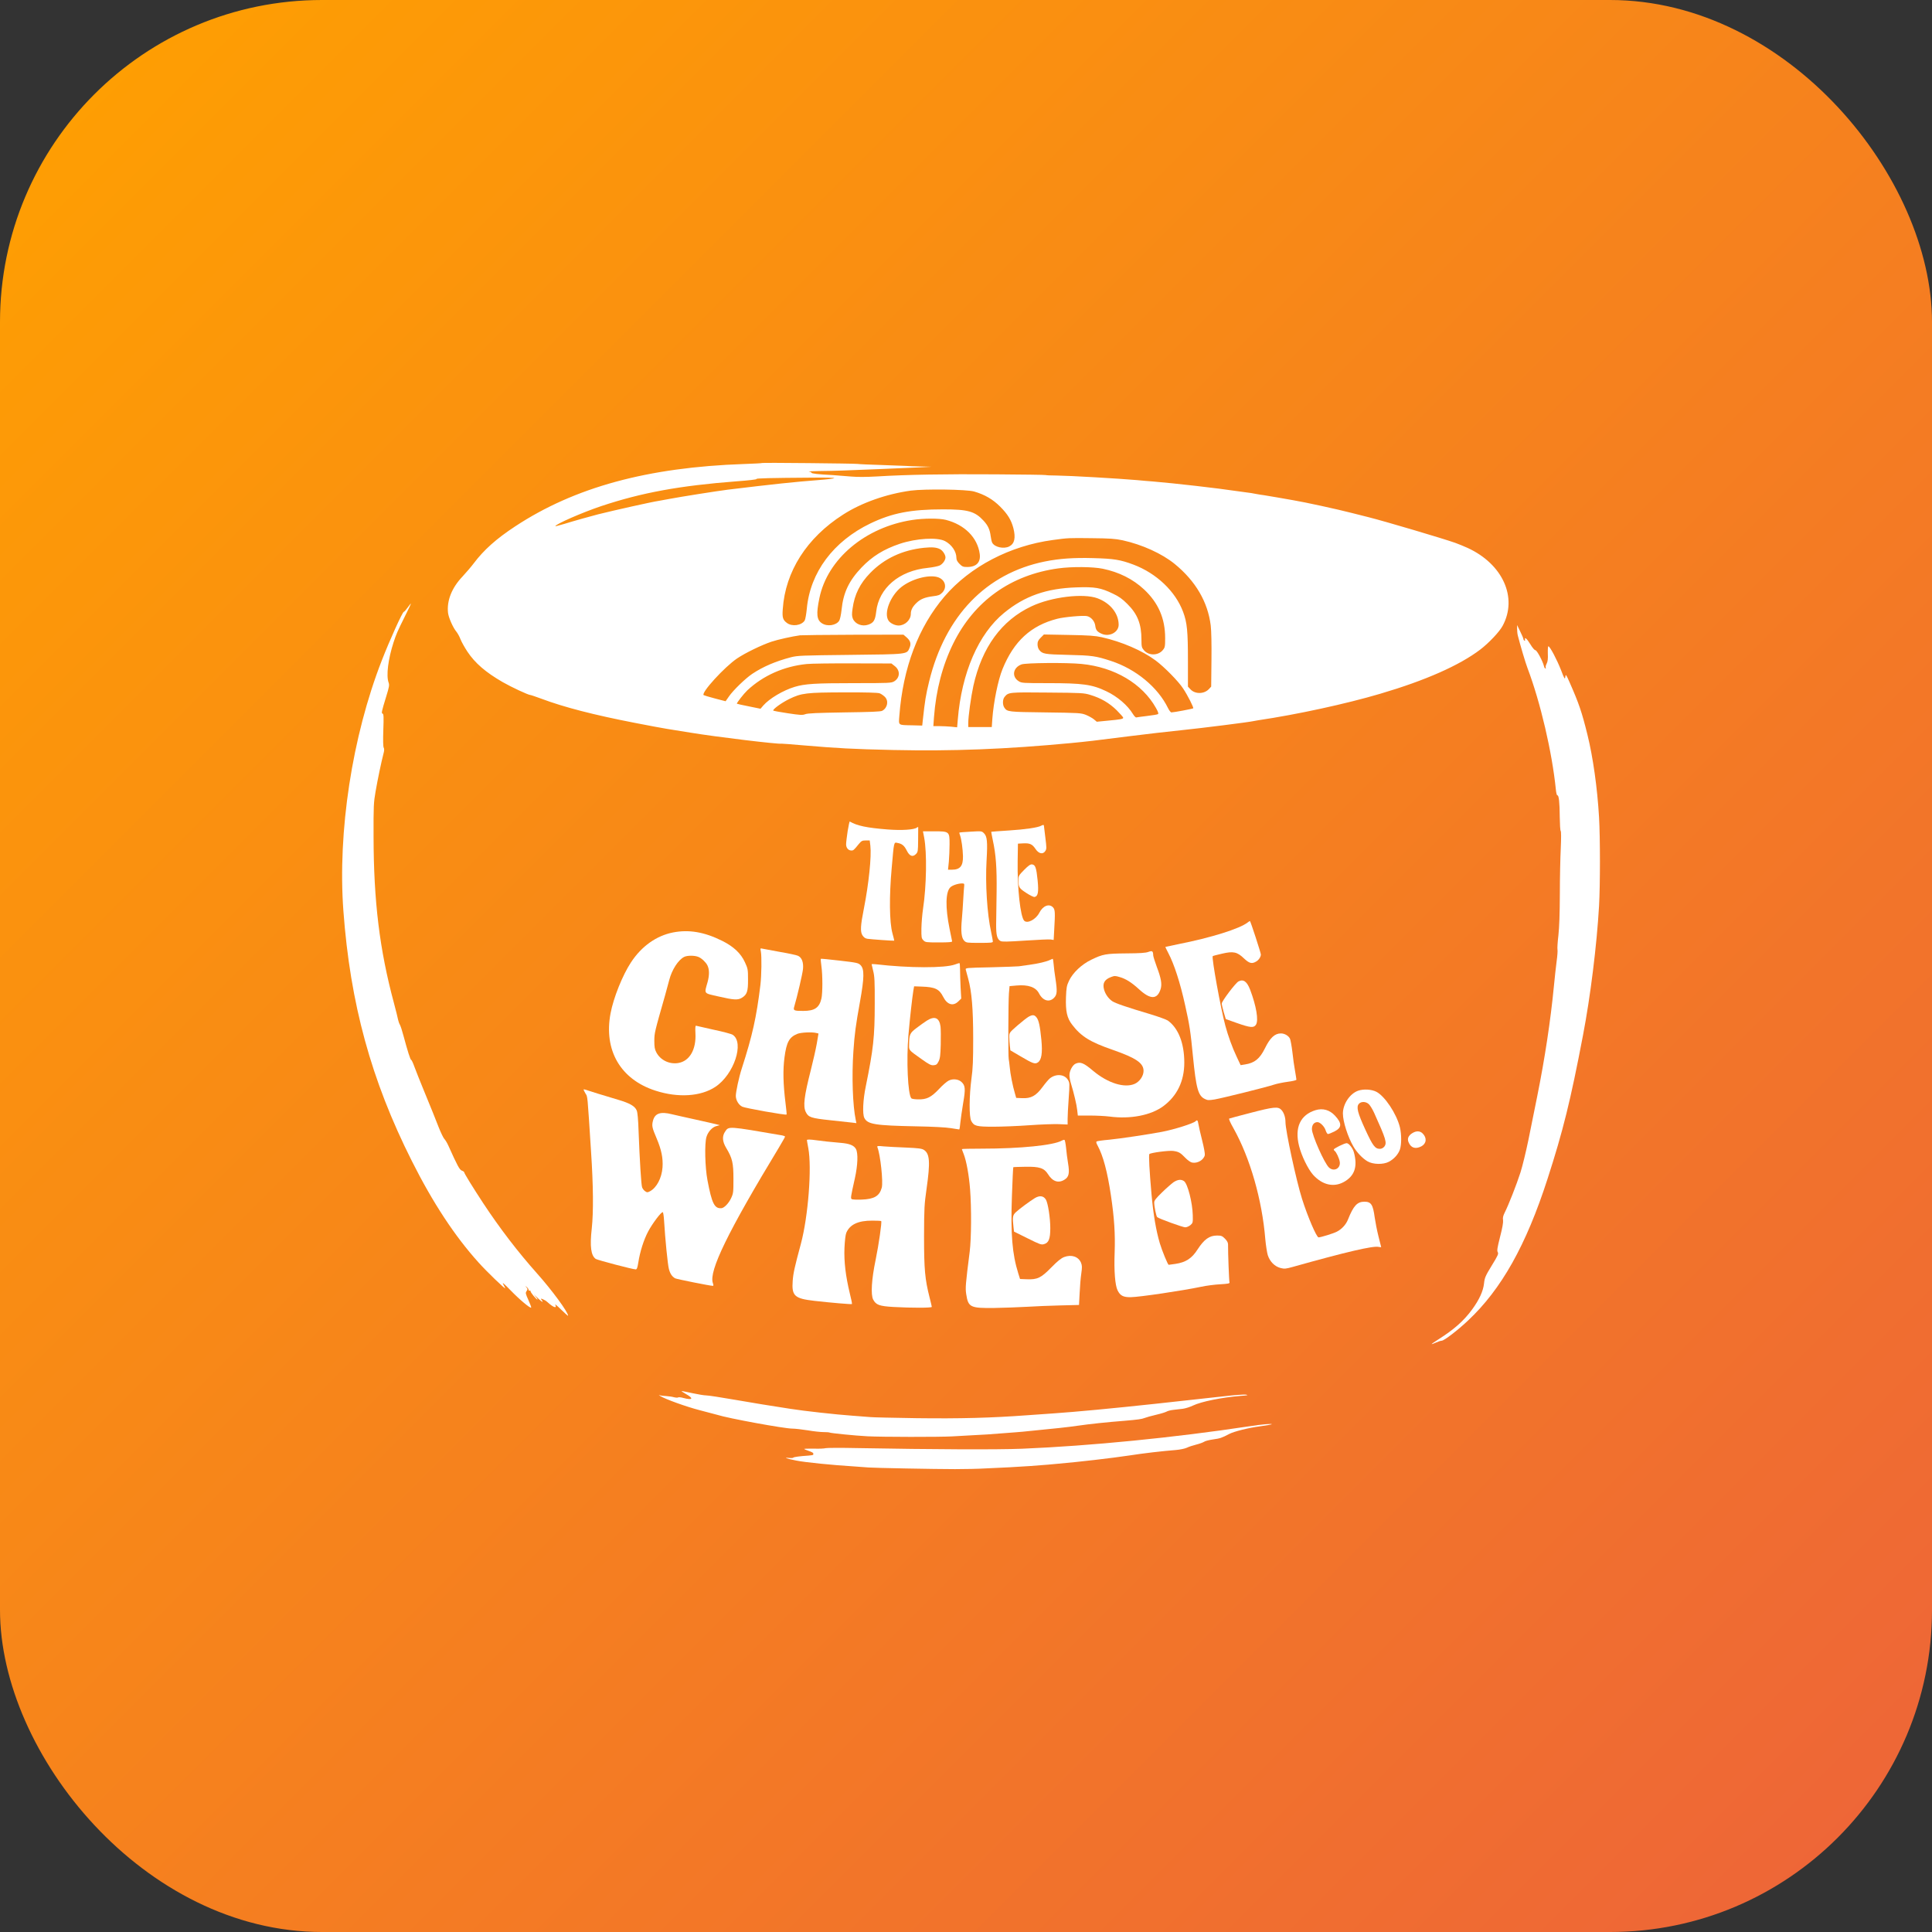 <?xml version="1.0" encoding="UTF-8"?>
<svg width="192px" height="192px" viewBox="0 0 192 192" version="1.1" xmlns="http://www.w3.org/2000/svg" xmlns:xlink="http://www.w3.org/1999/xlink">
    <rect x="0" y="0" width="192" height="192" fill="#333333" stroke="none"/>
    <title>icon-192</title>
    <defs>
        <linearGradient x1="0%" y1="0%" x2="100%" y2="100%" id="linearGradient-1">
            <stop stop-color="#FFA100" offset="0%"></stop>
            <stop stop-color="#ED633A" offset="100%"></stop>
        </linearGradient>
    </defs>
    <g id="Page-1" stroke="none" stroke-width="1" fill="none" fill-rule="evenodd">
        <g id="icon-192" fill-rule="nonzero">
            <rect id="Rectangle" fill="url(#linearGradient-1)" x="0" y="0" width="192" height="192" rx="32"></rect>
            <g id="logo-sello" transform="translate(34, 46)" fill="#FFFFFF">
                <g id="Group" transform="translate(62.5, 50) scale(-1, 1) rotate(-180) translate(-62.5, -50)translate(0, 0)">
                    <path d="M41.742,99.988 C41.724,99.96 40.918,99.924 39.949,99.888 C30.364,99.56 23.099,97.579 17.184,93.68 C15.318,92.453 14.086,91.353 13.08,90.017 C12.835,89.69 12.328,89.099 11.957,88.699 C10.888,87.572 10.39,86.3 10.525,85.091 C10.589,84.6 11.024,83.618 11.359,83.218 C11.477,83.073 11.667,82.737 11.767,82.464 C11.875,82.191 12.183,81.646 12.446,81.246 C13.207,80.101 14.258,79.192 15.961,78.21 C16.812,77.72 18.506,76.929 18.715,76.929 C18.769,76.929 19.249,76.765 19.793,76.565 C22.039,75.72 25.038,74.948 29.069,74.166 C30.491,73.884 31.941,73.621 32.285,73.566 C32.638,73.511 33.671,73.348 34.595,73.193 C37.24,72.757 43.382,72.021 43.681,72.094 C43.717,72.103 44.668,72.03 45.81,71.93 C49.243,71.639 50.692,71.557 54.751,71.466 C60.712,71.339 65.902,71.539 72.461,72.157 C74.128,72.321 74.535,72.366 78.259,72.839 C79.826,73.039 82.136,73.302 83.377,73.43 C85.433,73.639 90.243,74.248 90.579,74.339 C90.651,74.357 90.859,74.393 91.032,74.42 C94.9,74.993 99.755,76.047 103.17,77.056 C107.645,78.374 111.043,79.874 113.117,81.455 C113.96,82.101 115.01,83.209 115.327,83.8 C116.849,86.609 115.346,89.944 111.84,91.553 C111.532,91.698 110.979,91.917 110.617,92.053 C109.412,92.48 103.678,94.18 101.984,94.607 C101.467,94.734 100.734,94.916 100.362,95.016 C98.886,95.398 95.661,96.098 94.519,96.288 C94.275,96.334 93.595,96.452 93.015,96.552 C92.436,96.652 91.811,96.761 91.611,96.788 C91.421,96.806 91.059,96.87 90.805,96.916 C90.56,96.97 90.153,97.034 89.899,97.061 C89.655,97.088 89.202,97.152 88.903,97.197 C87.037,97.479 82.752,97.97 80.569,98.152 C80.224,98.179 79.509,98.233 78.983,98.288 C77.072,98.452 72.379,98.724 71.021,98.742 C70.45,98.742 69.952,98.77 69.924,98.788 C69.888,98.815 67.66,98.842 64.978,98.861 C59.96,98.897 56.101,98.833 53.165,98.652 C52.042,98.588 51.191,98.588 50.584,98.642 C50.085,98.688 49.252,98.752 48.727,98.788 C47.304,98.861 46.643,98.933 46.643,99.024 C46.643,99.061 46.534,99.115 46.399,99.133 C46.254,99.151 46.716,99.179 47.413,99.188 C48.111,99.197 49.189,99.215 49.814,99.242 C51.653,99.306 55.548,99.47 57.106,99.542 L58.556,99.615 L57.468,99.642 C56.871,99.651 56.236,99.679 56.064,99.697 C55.892,99.706 54.787,99.751 53.618,99.788 C52.45,99.824 51.372,99.869 51.218,99.897 C50.874,99.942 41.797,100.033 41.742,99.988 Z M48.908,98.479 C48.835,98.433 48.165,98.352 47.413,98.297 C44.994,98.115 42.802,97.879 38.309,97.334 C37.222,97.197 33.662,96.634 32.511,96.416 C32.086,96.334 31.624,96.252 31.47,96.225 C30.863,96.143 27.085,95.298 25.445,94.889 C24.703,94.698 23.072,94.243 22.075,93.934 C21.586,93.789 21.188,93.689 21.188,93.707 C21.188,93.898 23.86,95.07 25.762,95.707 C29.776,97.043 33.535,97.734 39.233,98.17 C40.374,98.252 41.244,98.352 41.181,98.397 C41.072,98.47 42.603,98.506 46.734,98.533 C48.038,98.552 48.98,98.524 48.908,98.479 Z M62.813,97.152 C63.855,96.852 64.67,96.379 65.395,95.652 C66.138,94.907 66.491,94.334 66.708,93.516 C66.953,92.544 66.826,91.971 66.301,91.698 C65.757,91.417 64.833,91.617 64.598,92.08 C64.552,92.171 64.489,92.453 64.453,92.716 C64.371,93.371 64.181,93.78 63.755,94.243 C62.886,95.189 62.197,95.38 59.733,95.38 C56.508,95.38 54.66,95.016 52.495,93.98 C48.817,92.207 46.516,89.117 46.181,85.518 C46.127,84.973 46.036,84.436 45.964,84.327 C45.647,83.837 44.714,83.709 44.206,84.091 C43.799,84.391 43.726,84.627 43.79,85.463 C44.043,89.208 46.172,92.553 49.787,94.861 C51.625,96.043 54.08,96.906 56.517,97.243 C57.912,97.425 62.061,97.37 62.813,97.152 Z M60.005,94.334 C61.871,93.853 63.148,92.571 63.366,90.944 C63.474,90.117 63.031,89.653 62.125,89.653 C61.717,89.653 61.626,89.69 61.355,89.962 C61.137,90.181 61.047,90.353 61.047,90.553 C61.047,91.19 60.585,91.871 59.914,92.226 C59.135,92.626 57.088,92.507 55.43,91.962 C53.836,91.426 52.685,90.717 51.616,89.599 C50.357,88.272 49.805,87.099 49.633,85.391 C49.578,84.9 49.479,84.436 49.397,84.309 C49.089,83.837 48.201,83.709 47.676,84.064 C47.159,84.4 47.105,84.991 47.431,86.563 C48.228,90.444 51.979,93.607 56.653,94.325 C57.776,94.498 59.344,94.507 60.005,94.334 Z M77.561,92.307 C79.509,91.88 81.483,90.98 82.743,89.953 C84.826,88.245 86.031,86.181 86.321,83.837 C86.384,83.3 86.412,81.982 86.393,80.365 L86.366,77.765 L86.149,77.529 C85.669,77.011 84.772,77.002 84.31,77.492 L84.056,77.765 L84.056,80.283 C84.056,83.291 83.975,84.127 83.576,85.191 C82.815,87.236 80.931,89.026 78.639,89.89 C77.335,90.381 76.673,90.481 74.662,90.535 C72.687,90.59 71.292,90.49 69.834,90.199 C64,89.017 59.932,84.8 58.338,78.283 C58.003,76.911 57.921,76.375 57.713,74.484 L57.65,73.893 L56.653,73.92 C55.213,73.948 55.303,73.884 55.376,74.866 C55.738,79.647 57.269,83.682 59.86,86.718 C62.415,89.699 66.373,91.762 70.631,92.335 C72.153,92.544 72.198,92.544 74.499,92.516 C76.32,92.498 76.818,92.462 77.561,92.307 Z M59.434,91.417 C59.688,91.28 59.96,90.871 59.96,90.608 C59.96,90.335 59.697,89.962 59.398,89.808 C59.235,89.726 58.691,89.617 58.184,89.563 C55.367,89.281 53.338,87.563 53.075,85.209 C52.975,84.355 52.821,84.1 52.278,83.918 C51.662,83.709 50.982,83.982 50.756,84.518 C50.656,84.773 50.647,84.964 50.729,85.527 C50.919,86.927 51.471,88.027 52.486,89.063 C53.881,90.499 55.702,91.344 57.831,91.562 C58.646,91.644 59.072,91.608 59.434,91.417 Z M75.586,89.481 C77.208,89.144 78.576,88.463 79.69,87.427 C81.112,86.1 81.791,84.545 81.791,82.6 C81.791,81.737 81.773,81.646 81.556,81.392 C81.094,80.828 80.134,80.828 79.672,81.392 C79.463,81.637 79.436,81.746 79.436,82.428 C79.436,83.991 79.047,84.982 78.023,85.991 C77.534,86.481 77.19,86.727 76.61,86.999 C75.396,87.59 74.807,87.69 72.977,87.627 C69.97,87.527 67.823,86.763 65.784,85.091 C63.239,83.009 61.563,79.138 61.183,74.484 L61.119,73.721 L60.512,73.784 C60.186,73.811 59.652,73.839 59.335,73.839 L58.755,73.839 L58.818,74.72 C59.018,77.42 59.67,79.901 60.739,82.064 C62.822,86.272 66.455,88.872 71.184,89.517 C72.533,89.699 74.608,89.681 75.586,89.481 Z M59.153,88.654 C59.923,88.436 60.168,87.636 59.634,87.099 C59.398,86.863 59.253,86.809 58.71,86.745 C57.921,86.645 57.468,86.463 57.079,86.082 C56.689,85.709 56.517,85.373 56.517,85 C56.517,84.391 55.938,83.837 55.294,83.837 C54.932,83.837 54.461,84.073 54.298,84.327 C53.809,85.064 54.47,86.772 55.566,87.654 C56.563,88.445 58.22,88.908 59.153,88.654 Z M75.061,86.545 C76.338,86.072 77.171,85.036 77.171,83.909 C77.171,83.164 76.238,82.673 75.477,83.019 C75.034,83.218 74.898,83.382 74.843,83.837 C74.78,84.282 74.418,84.691 74.019,84.773 C73.629,84.855 71.727,84.682 71.075,84.509 C68.448,83.837 66.754,82.273 65.63,79.51 C65.187,78.42 64.743,76.247 64.616,74.548 L64.562,73.748 L63.393,73.748 L62.224,73.748 L62.224,74.139 C62.224,74.802 62.496,76.747 62.732,77.838 C63.583,81.673 65.54,84.355 68.511,85.745 C70.486,86.681 73.657,87.063 75.061,86.545 Z M56.101,82.655 C56.481,82.319 56.563,82.028 56.39,81.619 C56.119,80.964 56.264,80.983 50.493,80.919 C45.683,80.864 45.284,80.855 44.605,80.683 C43.083,80.283 41.86,79.765 40.764,79.038 C40.094,78.592 38.862,77.402 38.445,76.793 L38.11,76.311 L37.059,76.584 C36.47,76.738 35.963,76.893 35.926,76.92 C35.664,77.165 38.001,79.719 39.251,80.565 C40.075,81.119 41.67,81.892 42.666,82.228 C43.282,82.437 44.759,82.764 45.511,82.864 C45.665,82.882 48.029,82.909 50.783,82.919 L55.784,82.928 L56.101,82.655 Z M75.496,82.673 C77.507,82.219 79.518,81.346 80.84,80.365 C81.71,79.719 83.123,78.283 83.585,77.565 C84.038,76.883 84.645,75.675 84.582,75.611 C84.536,75.556 82.643,75.202 82.417,75.202 C82.344,75.202 82.19,75.393 82.072,75.638 C81.067,77.701 78.884,79.51 76.401,80.319 C74.898,80.81 74.526,80.864 72.144,80.919 C69.77,80.974 69.598,81.01 69.272,81.419 C69.182,81.519 69.109,81.764 69.109,81.964 C69.109,82.237 69.173,82.373 69.426,82.628 L69.743,82.946 L72.216,82.9 C74.245,82.864 74.825,82.819 75.496,82.673 Z M54.914,79.81 C55.476,79.383 55.457,78.656 54.869,78.292 C54.579,78.12 54.407,78.11 50.901,78.11 C47.024,78.11 45.991,78.047 44.967,77.738 C43.826,77.392 42.467,76.584 41.86,75.893 L41.579,75.566 L40.42,75.802 C39.786,75.929 39.242,76.047 39.233,76.065 C39.179,76.12 39.912,77.056 40.266,77.392 C41.851,78.874 43.916,79.783 46.163,80.01 C46.607,80.056 48.672,80.083 50.774,80.074 L54.588,80.065 L54.914,79.81 Z M73.475,80.019 C76.755,79.701 79.527,78.065 80.886,75.629 C81.094,75.257 81.157,75.075 81.076,75.029 C81.021,74.993 80.541,74.911 79.998,74.848 C79.463,74.784 78.983,74.72 78.92,74.702 C78.865,74.684 78.711,74.838 78.585,75.048 C78.068,75.902 77.045,76.784 75.949,77.302 C74.526,77.983 73.602,78.11 70.115,78.11 C67.696,78.11 67.524,78.12 67.252,78.292 C66.509,78.747 66.663,79.665 67.524,79.974 C67.968,80.128 71.972,80.165 73.475,80.019 Z M53.41,77.102 C53.546,77.056 53.772,76.902 53.917,76.765 C54.334,76.375 54.216,75.666 53.682,75.366 C53.537,75.275 52.531,75.238 49.904,75.202 C47.205,75.157 46.254,75.12 46.018,75.02 C45.746,74.92 45.529,74.929 44.27,75.12 C43.482,75.238 42.838,75.357 42.838,75.393 C42.838,75.556 43.69,76.165 44.424,76.529 C45.656,77.129 46.127,77.183 49.922,77.193 C52.006,77.202 53.247,77.165 53.41,77.102 Z M74.363,76.938 C75.414,76.62 76.229,76.147 76.972,75.42 C77.325,75.066 77.624,74.729 77.624,74.675 C77.624,74.548 77.389,74.502 76.112,74.384 L74.997,74.275 L74.726,74.502 C74.581,74.629 74.218,74.829 73.937,74.948 C73.43,75.147 73.303,75.157 69.879,75.202 C66.165,75.247 66.102,75.257 65.812,75.675 C65.621,75.947 65.63,76.502 65.83,76.738 C66.219,77.211 66.256,77.211 70.106,77.174 C73.503,77.147 73.72,77.138 74.363,76.938 Z" id="Shape"></path>
                    <path d="M6.503,85.609 C6.34,85.382 6.177,85.2 6.132,85.2 C6.005,85.2 4.755,82.455 3.931,80.337 C0.996,72.803 -0.454,63.341 0.126,55.479 C0.805,46.272 2.88,38.664 6.929,30.621 C9.004,26.485 11.196,23.15 13.56,20.532 C14.366,19.632 16.205,17.86 16.205,17.978 C16.205,18.005 16.115,18.178 16.015,18.369 C15.87,18.623 16.069,18.46 16.758,17.751 C17.655,16.824 18.697,15.96 18.787,16.051 C18.814,16.078 18.687,16.415 18.515,16.796 C18.225,17.442 18.207,17.514 18.334,17.696 C18.452,17.869 18.452,17.905 18.307,18.069 C18.153,18.26 18.153,18.26 18.352,18.087 C18.461,17.996 18.543,17.878 18.533,17.814 C18.524,17.76 18.57,17.723 18.633,17.742 C18.687,17.751 18.733,17.733 18.724,17.696 C18.687,17.596 19.294,16.851 19.412,16.851 C19.457,16.851 19.34,17.024 19.149,17.242 C18.95,17.451 19.041,17.378 19.358,17.078 C19.666,16.778 19.919,16.578 19.919,16.633 C19.919,16.678 19.874,16.769 19.811,16.833 C19.575,17.069 20.137,16.851 20.409,16.596 C20.988,16.06 21.387,15.924 21.179,16.342 C21.124,16.442 21.387,16.224 21.767,15.851 C22.148,15.478 22.456,15.206 22.456,15.242 C22.456,15.606 20.853,17.787 19.376,19.441 C17.465,21.586 15.68,23.913 14.013,26.44 C13.035,27.93 12.129,29.394 12.129,29.503 C12.129,29.548 12.02,29.621 11.893,29.666 C11.667,29.757 11.459,30.139 10.562,32.139 C10.435,32.42 10.254,32.72 10.154,32.82 C10.063,32.911 9.81,33.438 9.592,33.984 C9.121,35.192 8.985,35.52 8.125,37.619 C7.753,38.519 7.337,39.573 7.192,39.964 C7.056,40.346 6.911,40.664 6.866,40.664 C6.784,40.664 6.512,41.527 6.096,43.073 C5.969,43.563 5.806,44.054 5.742,44.163 C5.679,44.263 5.597,44.49 5.561,44.663 C5.534,44.836 5.344,45.572 5.154,46.299 C3.722,51.607 3.133,56.433 3.124,62.886 C3.115,65.895 3.133,66.258 3.324,67.34 C3.541,68.594 3.903,70.312 4.103,71.076 C4.193,71.403 4.202,71.585 4.13,71.703 C4.076,71.812 4.057,72.43 4.094,73.448 C4.139,74.738 4.13,75.038 4.03,75.075 C3.885,75.129 3.903,75.211 4.384,76.793 C4.673,77.729 4.71,77.92 4.619,78.165 C4.365,78.856 4.574,80.501 5.108,82.155 C5.398,83.028 5.452,83.164 6.25,84.773 C6.594,85.454 6.857,86.018 6.838,86.018 C6.811,86.018 6.666,85.836 6.503,85.609 Z" id="Path"></path>
                    <path d="M116.768,83.518 C116.768,83.318 116.795,83.009 116.84,82.837 C117.103,81.81 117.592,80.156 117.8,79.61 C119.087,76.211 120.246,71.239 120.618,67.549 C120.654,67.176 120.717,66.949 120.772,66.958 C120.917,66.986 120.998,66.249 121.007,64.786 C121.016,64.086 121.053,63.477 121.098,63.423 C121.152,63.377 121.152,62.705 121.107,61.705 C121.062,60.805 121.016,58.76 121.016,57.16 C121.007,55.17 120.962,53.87 120.871,53.034 C120.79,52.371 120.754,51.734 120.781,51.634 C120.808,51.525 120.772,51.016 120.699,50.489 C120.627,49.953 120.509,48.853 120.428,48.026 C120.092,44.545 119.522,40.8 118.761,37.019 C118.516,35.801 118.127,33.865 117.891,32.711 C117.656,31.566 117.302,30.112 117.103,29.485 C116.713,28.267 115.907,26.222 115.536,25.495 C115.373,25.167 115.327,24.967 115.373,24.731 C115.4,24.522 115.309,23.977 115.074,23.077 C114.793,21.968 114.757,21.704 114.847,21.559 C114.938,21.404 114.865,21.232 114.249,20.232 C113.606,19.178 113.543,19.023 113.479,18.441 C113.398,17.696 113.017,16.86 112.32,15.897 C111.477,14.742 110.526,13.897 108.95,12.897 C108.56,12.652 108.261,12.443 108.28,12.425 C108.289,12.406 108.488,12.479 108.705,12.579 C108.923,12.679 109.185,12.761 109.276,12.761 C109.512,12.761 110.889,13.815 111.885,14.76 C115.21,17.878 117.665,22.25 119.793,28.848 C121.324,33.584 122.076,36.601 123.317,43.118 C124.051,46.944 124.685,52.034 124.912,55.97 C125.029,58.042 125.029,62.759 124.912,64.777 C124.74,67.722 124.305,70.776 123.761,72.975 C123.2,75.247 122.91,76.093 122.004,78.147 C121.623,79.01 121.605,79.028 121.56,78.738 C121.515,78.447 121.478,78.501 121.125,79.428 C120.726,80.446 120.047,81.728 119.884,81.773 C119.83,81.782 119.812,81.501 119.821,81.064 C119.848,80.528 119.812,80.255 119.703,80.046 C119.621,79.883 119.576,79.71 119.612,79.656 C119.639,79.61 119.63,79.565 119.585,79.565 C119.531,79.565 119.467,79.665 119.44,79.792 C119.313,80.31 118.734,81.383 118.589,81.383 C118.498,81.383 118.29,81.628 118.072,81.991 C117.737,82.546 117.483,82.755 117.556,82.41 C117.574,82.337 117.547,82.301 117.492,82.337 C117.438,82.364 117.393,82.446 117.393,82.5 C117.393,82.564 117.248,82.9 117.076,83.246 L116.768,83.882 L116.768,83.518 Z" id="Path"></path>
                    <path d="M50.239,63.405 C50.158,62.859 50.085,62.278 50.085,62.096 C50.085,61.741 50.303,61.478 50.611,61.478 C50.81,61.478 50.855,61.514 51.363,62.141 C51.607,62.432 51.689,62.477 52.033,62.477 L52.432,62.477 L52.495,61.959 C52.622,60.905 52.341,58.188 51.852,55.706 C51.517,54.034 51.481,53.407 51.707,53.052 C51.834,52.852 51.979,52.743 52.187,52.707 C52.522,52.652 54.832,52.489 54.869,52.516 C54.878,52.534 54.796,52.861 54.687,53.261 C54.388,54.361 54.361,56.915 54.615,59.724 C54.85,62.414 54.823,62.305 55.186,62.232 C55.639,62.15 55.865,61.969 56.11,61.478 C56.39,60.914 56.698,60.796 57.025,61.123 C57.224,61.332 57.233,61.405 57.242,62.523 C57.251,63.177 57.251,63.741 57.251,63.786 C57.242,63.832 57.188,63.814 57.124,63.759 C56.862,63.541 55.639,63.459 54.216,63.568 C52.142,63.732 51.182,63.932 50.448,64.359 C50.421,64.377 50.33,63.95 50.239,63.405 Z" id="Path"></path>
                    <path d="M69.471,63.941 C69.163,63.759 67.868,63.568 66.256,63.468 C65.304,63.405 64.525,63.35 64.516,63.341 C64.498,63.332 64.571,62.959 64.661,62.514 C64.978,61.069 65.069,59.742 65.042,57.388 C65.024,56.161 65.005,54.716 64.996,54.161 C64.987,53.07 65.087,52.671 65.431,52.48 C65.594,52.398 66.092,52.407 67.886,52.525 C69.127,52.607 70.269,52.661 70.423,52.634 L70.713,52.589 L70.767,53.598 C70.867,55.315 70.857,55.606 70.649,55.824 C70.269,56.233 69.644,55.988 69.29,55.297 C68.955,54.634 68.104,54.179 67.786,54.497 C67.406,54.879 67.089,57.733 67.134,60.432 L67.161,62.159 L67.669,62.187 C68.339,62.223 68.584,62.114 68.901,61.641 C69.227,61.151 69.644,61.06 69.879,61.423 C70.015,61.632 70.015,61.732 69.888,62.75 C69.807,63.359 69.743,63.895 69.743,63.941 C69.743,64.041 69.653,64.041 69.471,63.941 Z" id="Path"></path>
                    <path d="M57.84,62.777 C58.13,61.269 58.075,57.96 57.731,55.688 C57.65,55.143 57.577,54.27 57.568,53.734 C57.559,52.834 57.577,52.743 57.767,52.552 C57.958,52.352 58.039,52.343 59.307,52.343 C60.295,52.343 60.63,52.371 60.621,52.452 C60.603,52.516 60.494,53.08 60.367,53.698 C59.932,55.833 59.969,57.379 60.449,57.824 C60.657,58.024 61.219,58.206 61.608,58.206 C61.826,58.206 61.844,58.178 61.817,57.915 C61.799,57.751 61.753,57.17 61.726,56.615 C61.699,56.07 61.636,55.188 61.59,54.661 C61.472,53.443 61.545,52.789 61.826,52.507 C62.025,52.307 62.098,52.298 63.357,52.298 C64.471,52.298 64.67,52.316 64.67,52.434 C64.67,52.507 64.589,52.934 64.498,53.37 C64.1,55.161 63.909,58.151 64.045,60.505 C64.154,62.359 64.1,62.877 63.792,63.186 C63.565,63.414 63.547,63.414 62.469,63.35 C61.871,63.323 61.364,63.277 61.346,63.259 C61.328,63.241 61.355,63.123 61.409,62.986 C61.545,62.614 61.681,61.65 61.699,60.914 C61.717,59.933 61.418,59.569 60.585,59.569 L60.213,59.569 L60.295,60.369 C60.331,60.805 60.367,61.587 60.367,62.096 C60.367,63.368 60.349,63.386 58.827,63.386 L57.722,63.386 L57.84,62.777 Z" id="Path"></path>
                    <path d="M67.777,59.551 C67.261,59.033 67.207,58.933 67.207,58.597 C67.207,57.833 67.27,57.733 67.977,57.27 C68.348,57.024 68.72,56.842 68.81,56.861 C69.154,56.924 69.236,57.324 69.118,58.515 C68.991,59.769 68.892,60.06 68.566,60.096 C68.393,60.114 68.212,59.987 67.777,59.551 Z" id="Path"></path>
                    <path d="M89.99,54.325 C89.202,53.707 86.384,52.816 83.06,52.162 C82.389,52.025 81.828,51.907 81.819,51.898 C81.801,51.889 81.936,51.607 82.109,51.28 C82.688,50.18 83.286,48.344 83.784,46.072 C84.219,44.127 84.31,43.536 84.554,41.028 C84.872,37.819 85.071,37.101 85.741,36.783 C86.013,36.647 86.131,36.647 86.71,36.738 C87.535,36.883 91.956,37.983 92.608,38.21 C92.88,38.301 93.496,38.428 93.967,38.492 C94.465,38.555 94.836,38.646 94.836,38.701 C94.836,38.755 94.773,39.146 94.7,39.573 C94.619,39.991 94.501,40.837 94.438,41.437 C94.365,42.046 94.256,42.636 94.202,42.764 C94.066,43.063 93.668,43.3 93.296,43.3 C92.68,43.3 92.218,42.864 91.702,41.809 C91.195,40.782 90.678,40.364 89.745,40.219 L89.292,40.146 L88.903,40.973 C88.468,41.882 88.033,43.091 87.77,44.081 C87.308,45.79 86.393,50.853 86.52,50.98 C86.547,51.007 86.955,51.116 87.444,51.225 C88.568,51.489 88.948,51.407 89.636,50.744 C90.162,50.253 90.416,50.189 90.85,50.453 C91.095,50.598 91.303,50.907 91.303,51.144 C91.303,51.298 90.271,54.479 90.216,54.47 C90.189,54.47 90.089,54.406 89.99,54.325 Z" id="Path"></path>
                    <path d="M32.883,53.334 C31.225,53.007 29.757,51.962 28.707,50.362 C27.864,49.08 26.967,46.844 26.677,45.299 C25.98,41.627 27.665,38.728 31.143,37.61 C33.39,36.883 35.646,37.028 37.095,37.992 C38.943,39.219 39.994,42.391 38.816,43.163 C38.698,43.245 37.856,43.472 36.941,43.663 C36.026,43.863 35.229,44.045 35.175,44.063 C35.102,44.091 35.084,43.872 35.111,43.318 C35.202,41.691 34.522,40.528 33.381,40.355 C32.502,40.219 31.624,40.655 31.225,41.418 C31.062,41.727 31.026,41.946 31.026,42.573 C31.035,43.363 31.044,43.4 32.104,47.117 C32.267,47.69 32.448,48.371 32.511,48.617 C32.774,49.626 33.39,50.589 33.979,50.898 C34.296,51.062 35.03,51.062 35.419,50.898 C35.736,50.762 36.135,50.389 36.298,50.071 C36.506,49.662 36.506,49.08 36.316,48.39 C35.981,47.199 35.89,47.317 37.403,46.972 C38.943,46.617 39.333,46.599 39.731,46.844 C40.239,47.154 40.347,47.481 40.338,48.662 C40.338,49.653 40.32,49.744 40.03,50.371 C39.623,51.262 38.907,51.934 37.756,52.507 C35.999,53.379 34.468,53.643 32.883,53.334 Z" id="Path"></path>
                    <path d="M41.615,51.425 C41.706,50.935 41.679,49.071 41.57,48.126 C41.172,44.872 40.773,43.091 39.713,39.801 C39.432,38.937 39.124,37.483 39.124,37.083 C39.133,36.656 39.405,36.201 39.758,36.02 C40.048,35.874 44.089,35.156 44.17,35.238 C44.188,35.256 44.143,35.783 44.061,36.401 C43.826,38.31 43.799,39.664 43.962,40.918 C44.161,42.427 44.424,42.918 45.23,43.254 C45.583,43.4 46.679,43.454 47.114,43.345 L47.341,43.291 L47.169,42.273 C47.069,41.709 46.806,40.555 46.589,39.701 C45.909,37.037 45.792,36.056 46.081,35.483 C46.335,34.965 46.607,34.874 48.5,34.674 C49.451,34.565 50.421,34.465 50.665,34.438 L51.109,34.384 L51.046,34.683 C50.738,36.129 50.638,39.055 50.81,41.527 C50.928,43.282 51.046,44.127 51.462,46.435 C51.897,48.862 51.906,49.689 51.526,50.08 C51.299,50.307 51.173,50.335 49.451,50.535 C48.437,50.653 47.594,50.735 47.576,50.716 C47.549,50.698 47.576,50.362 47.631,49.98 C47.757,49.108 47.757,47.29 47.631,46.763 C47.422,45.854 46.96,45.536 45.828,45.536 C44.895,45.536 44.813,45.572 44.931,45.963 C45.23,46.972 45.755,49.226 45.801,49.698 C45.864,50.371 45.683,50.844 45.302,51.016 C45.176,51.08 44.369,51.253 43.518,51.398 C42.675,51.553 41.878,51.698 41.76,51.725 C41.552,51.78 41.552,51.762 41.615,51.425 Z" id="Path"></path>
                    <path d="M80.116,51.398 C79.844,51.298 79.291,51.262 77.941,51.253 C75.894,51.234 75.595,51.18 74.454,50.625 C73.494,50.162 72.615,49.335 72.234,48.526 C72.008,48.044 71.972,47.853 71.935,46.89 C71.89,45.499 72.035,44.827 72.551,44.163 C73.448,42.991 74.336,42.445 76.592,41.664 C78.902,40.855 79.645,40.355 79.645,39.573 C79.645,39.073 79.264,38.519 78.775,38.292 C77.76,37.837 76.103,38.355 74.644,39.573 C73.702,40.373 73.367,40.509 72.887,40.291 C72.588,40.155 72.28,39.582 72.28,39.155 C72.28,38.955 72.343,38.601 72.425,38.346 C72.724,37.356 72.995,36.229 73.05,35.692 L73.113,35.138 L74.3,35.138 C74.961,35.138 75.84,35.092 76.266,35.038 C78.322,34.765 80.369,35.156 81.601,36.065 C82.978,37.083 83.694,38.564 83.694,40.391 C83.694,42.327 83.105,43.827 82.054,44.581 C81.909,44.681 81.13,44.963 80.324,45.208 C77.978,45.908 76.845,46.29 76.528,46.508 C76.157,46.763 75.84,47.208 75.713,47.681 C75.559,48.281 75.758,48.653 76.401,48.899 C76.755,49.035 76.836,49.035 77.28,48.899 C77.887,48.726 78.458,48.362 79.173,47.708 C80.315,46.654 81.003,46.645 81.339,47.699 C81.493,48.19 81.393,48.78 80.967,49.898 C80.777,50.416 80.614,50.935 80.605,51.053 C80.596,51.489 80.514,51.543 80.116,51.398 Z" id="Path"></path>
                    <path d="M70.377,50.616 C70.042,50.444 69.182,50.235 68.294,50.117 C67.868,50.062 67.406,49.998 67.252,49.971 C67.107,49.953 65.848,49.907 64.462,49.871 C61.962,49.817 61.934,49.817 61.98,49.626 C62.007,49.517 62.116,49.126 62.215,48.753 C62.569,47.463 62.714,45.745 62.714,42.8 C62.714,40.619 62.686,39.819 62.541,38.801 C62.315,37.074 62.297,35.002 62.523,34.602 C62.795,34.093 63.031,34.029 64.725,34.029 C65.549,34.029 67.152,34.093 68.285,34.174 C69.408,34.256 70.731,34.302 71.22,34.284 L72.099,34.247 L72.099,34.802 C72.099,35.102 72.144,36.029 72.207,36.856 C72.307,38.301 72.307,38.383 72.135,38.674 C71.8,39.246 70.957,39.319 70.341,38.837 C70.205,38.728 69.879,38.346 69.607,37.974 C68.955,37.092 68.466,36.828 67.587,36.865 L66.989,36.892 L66.872,37.301 C66.636,38.083 66.4,39.301 66.346,39.955 C66.31,40.319 66.265,40.673 66.246,40.746 C66.183,40.946 66.201,46.417 66.265,47.263 L66.328,47.999 L67.035,48.062 C68.185,48.162 68.937,47.899 69.254,47.281 C69.635,46.545 70.269,46.354 70.749,46.835 C71.057,47.154 71.084,47.472 70.885,48.78 C70.812,49.235 70.731,49.853 70.713,50.144 C70.685,50.435 70.649,50.689 70.631,50.707 C70.622,50.725 70.504,50.68 70.377,50.616 Z" id="Path"></path>
                    <path d="M60.911,50.153 C59.905,49.78 56.345,49.789 53.057,50.171 C52.812,50.198 52.622,50.198 52.622,50.171 C52.622,50.153 52.694,49.853 52.776,49.508 C52.912,48.989 52.939,48.462 52.93,46.254 C52.93,42.936 52.794,41.755 52.042,38.046 C51.761,36.701 51.698,35.292 51.897,34.902 C52.214,34.265 52.957,34.147 57.106,34.065 C58.682,34.038 60.041,33.965 60.503,33.884 C60.929,33.811 61.3,33.756 61.328,33.756 C61.355,33.756 61.409,34.056 61.436,34.42 C61.472,34.774 61.599,35.656 61.717,36.374 C61.962,37.792 61.934,38.119 61.554,38.474 C61.255,38.755 60.702,38.819 60.295,38.619 C60.114,38.537 59.679,38.165 59.335,37.792 C58.546,36.956 58.103,36.728 57.26,36.747 C56.934,36.747 56.626,36.792 56.572,36.847 C56.218,37.201 56.064,40.664 56.282,43.163 C56.427,44.845 56.653,46.844 56.771,47.572 L56.843,47.981 L57.604,47.953 C58.936,47.908 59.344,47.708 59.733,46.935 C60.132,46.145 60.73,45.972 61.246,46.49 L61.527,46.763 L61.463,47.862 C61.436,48.471 61.409,49.262 61.409,49.635 C61.409,49.998 61.382,50.298 61.346,50.289 C61.3,50.289 61.11,50.226 60.911,50.153 Z" id="Path"></path>
                    <path d="M89.084,48.471 C88.794,48.326 87.408,46.49 87.417,46.272 C87.417,46.163 87.508,45.772 87.616,45.399 L87.816,44.727 L88.939,44.327 C90.262,43.863 90.597,43.836 90.814,44.163 C91.095,44.59 90.85,46.026 90.234,47.653 C89.917,48.462 89.573,48.717 89.084,48.471 Z" id="Path"></path>
                    <path d="M68.23,44.963 C68.067,44.872 67.569,44.481 67.116,44.091 C66.31,43.382 66.301,43.373 66.301,42.954 C66.301,42.718 66.328,42.318 66.355,42.073 L66.41,41.618 L67.415,41.028 C68.665,40.291 68.855,40.228 69.145,40.419 C69.508,40.664 69.616,41.355 69.49,42.664 C69.354,44.045 69.236,44.6 69.009,44.89 C68.792,45.163 68.62,45.172 68.23,44.963 Z" id="Path"></path>
                    <path d="M58.112,44.572 C57.876,44.418 57.405,44.091 57.079,43.836 C56.418,43.336 56.354,43.2 56.345,42.155 C56.336,41.618 56.3,41.655 57.559,40.764 C58.32,40.219 58.519,40.119 58.782,40.137 C59.054,40.164 59.126,40.219 59.28,40.528 C59.425,40.828 59.461,41.128 59.489,42.191 C59.507,42.9 59.498,43.709 59.47,43.972 C59.353,44.863 58.891,45.063 58.112,44.572 Z" id="Path"></path>
                    <path d="M23.996,37.71 C23.996,37.674 24.087,37.501 24.186,37.328 C24.404,36.983 24.367,37.337 24.739,31.53 C24.965,28.139 24.983,25.54 24.811,23.94 C24.603,22.113 24.73,21.214 25.21,20.886 C25.409,20.768 28.879,19.85 29.178,19.85 C29.286,19.85 29.35,19.996 29.431,20.514 C29.603,21.623 29.966,22.759 30.401,23.595 C30.826,24.404 31.741,25.613 31.868,25.531 C31.913,25.513 31.968,25.131 31.995,24.695 C32.104,22.859 32.357,20.323 32.475,19.887 C32.602,19.405 32.792,19.132 33.1,18.96 C33.263,18.878 36.57,18.214 36.841,18.214 C36.914,18.214 36.914,18.287 36.841,18.496 C36.434,19.678 38.327,23.577 43.418,31.975 C43.744,32.52 44.016,33.002 44.016,33.038 C44.016,33.084 43.88,33.138 43.726,33.166 C38.336,34.093 38.427,34.093 38.064,33.547 C37.747,33.084 37.784,32.557 38.173,31.911 C38.78,30.902 38.889,30.43 38.889,28.848 C38.889,27.521 38.88,27.412 38.662,26.94 C38.427,26.422 37.965,25.949 37.693,25.931 C37.004,25.876 36.742,26.403 36.307,28.712 C36.062,30.003 36.008,32.348 36.207,33.011 C36.361,33.529 36.787,33.993 37.204,34.093 L37.539,34.184 L37.177,34.274 C36.977,34.329 36.017,34.538 35.048,34.756 C34.078,34.965 33.055,35.202 32.783,35.265 C31.642,35.556 31.08,35.365 30.89,34.62 C30.763,34.12 30.799,33.938 31.252,32.875 C31.732,31.748 31.904,30.902 31.841,29.994 C31.768,28.93 31.252,27.958 30.591,27.612 C30.355,27.485 30.301,27.485 30.12,27.612 C30.002,27.685 29.866,27.858 29.812,28.003 C29.721,28.258 29.576,30.612 29.458,33.665 C29.422,34.738 29.359,35.456 29.277,35.638 C29.105,36.074 28.571,36.374 27.42,36.71 C26.224,37.065 24.349,37.637 24.141,37.719 C24.059,37.746 23.996,37.746 23.996,37.71 Z" id="Path"></path>
                    <path d="M100.978,37.61 C100.145,37.319 99.456,36.283 99.456,35.338 C99.456,34.547 99.945,33.011 100.498,32.066 C100.842,31.466 101.404,30.884 101.893,30.593 C102.446,30.266 103.469,30.248 104.031,30.548 C104.538,30.821 104.946,31.275 105.118,31.748 C105.29,32.248 105.29,33.284 105.118,33.984 C104.783,35.329 103.623,37.065 102.781,37.501 C102.292,37.746 101.522,37.792 100.978,37.61 Z M102.047,36.256 C102.174,36.129 102.4,35.756 102.554,35.42 C103.75,32.775 103.859,32.411 103.56,32.039 C103.451,31.911 103.288,31.83 103.134,31.83 C102.654,31.83 102.437,32.111 101.694,33.72 C100.915,35.411 100.77,35.992 101.042,36.301 C101.277,36.565 101.766,36.538 102.047,36.256 Z" id="Shape"></path>
                    <path d="M90.262,35.401 C89.165,35.12 88.223,34.865 88.16,34.838 C88.096,34.82 88.25,34.456 88.586,33.865 C90.234,30.921 91.43,26.758 91.747,22.822 C91.802,22.241 91.91,21.532 91.992,21.259 C92.2,20.623 92.671,20.141 93.26,19.987 C93.65,19.887 93.785,19.905 94.474,20.096 C99.791,21.586 102.428,22.204 102.998,22.086 C103.143,22.059 103.261,22.05 103.261,22.059 C103.261,22.068 103.143,22.55 102.989,23.14 C102.844,23.722 102.681,24.558 102.618,25.004 C102.446,26.285 102.265,26.576 101.594,26.576 C100.879,26.576 100.507,26.176 99.964,24.813 C99.773,24.313 99.339,23.84 98.849,23.595 C98.523,23.422 97.246,23.031 97.038,23.031 C96.838,23.031 95.95,25.104 95.398,26.849 C94.827,28.648 93.749,33.638 93.749,34.484 C93.749,34.965 93.595,35.429 93.342,35.701 C93.024,36.047 92.59,36.01 90.262,35.401 Z" id="Path"></path>
                    <path d="M96.739,35.674 C95.226,35.211 94.637,33.947 95.099,32.12 C95.344,31.13 95.987,29.821 96.494,29.248 C97.4,28.248 98.523,27.976 99.538,28.53 C100.625,29.13 100.942,30.066 100.543,31.502 C100.426,31.911 100.045,32.393 99.828,32.393 C99.61,32.393 98.55,31.866 98.55,31.766 C98.55,31.711 98.596,31.648 98.641,31.62 C98.786,31.53 99.076,30.921 99.139,30.566 C99.266,29.894 98.569,29.512 98.07,29.975 C97.617,30.393 96.376,33.193 96.376,33.793 C96.376,34.22 96.594,34.484 96.929,34.484 C97.192,34.484 97.635,34.038 97.744,33.656 C97.808,33.466 97.907,33.302 97.971,33.302 C98.043,33.302 98.324,33.411 98.596,33.547 C99.366,33.929 99.384,34.356 98.668,35.129 C98.134,35.701 97.463,35.892 96.739,35.674 Z" id="Path"></path>
                    <path d="M84.817,34.574 C84.6,34.356 82.679,33.747 81.474,33.52 C80.134,33.266 77.353,32.847 76.238,32.738 C75.604,32.684 75.043,32.602 74.988,32.566 C74.916,32.52 74.943,32.393 75.079,32.157 C75.631,31.13 76.048,29.575 76.401,27.212 C76.737,24.958 76.836,23.386 76.773,21.532 C76.7,19.705 76.818,18.26 77.063,17.769 C77.325,17.233 77.633,17.078 78.376,17.087 C79.282,17.105 83.504,17.733 85.37,18.123 C85.868,18.232 86.72,18.342 87.254,18.369 C88.033,18.414 88.223,18.451 88.187,18.551 C88.142,18.66 88.033,21.504 88.042,22.332 C88.042,22.513 87.942,22.695 87.734,22.904 C87.462,23.177 87.372,23.213 86.946,23.213 C86.185,23.213 85.669,22.841 85.007,21.823 C84.446,20.941 83.839,20.55 82.815,20.396 C82.48,20.35 82.172,20.305 82.145,20.305 C82.054,20.305 81.474,21.732 81.257,22.459 C80.886,23.731 80.623,25.249 80.433,27.349 C80.233,29.594 80.143,31.23 80.224,31.311 C80.36,31.448 82.172,31.684 82.607,31.62 C83.15,31.539 83.304,31.448 83.794,30.939 C84.02,30.702 84.319,30.493 84.464,30.466 C84.998,30.357 85.623,30.721 85.732,31.202 C85.759,31.339 85.651,31.948 85.469,32.666 C85.297,33.338 85.134,34.065 85.098,34.284 C85.035,34.674 84.98,34.738 84.817,34.574 Z" id="Path"></path>
                    <path d="M106.359,33.393 C105.961,33.147 105.834,32.847 105.979,32.493 C106.214,31.92 106.658,31.775 107.247,32.075 C107.763,32.348 107.827,32.911 107.383,33.356 C107.12,33.62 106.758,33.638 106.359,33.393 Z" id="Path"></path>
                    <path d="M46.19,32.693 C46.19,32.648 46.254,32.302 46.326,31.911 C46.697,29.966 46.317,25.104 45.592,22.395 C44.976,20.114 44.831,19.469 44.777,18.705 C44.668,17.214 44.958,16.951 46.924,16.724 C48.618,16.533 50.629,16.36 50.665,16.406 C50.692,16.424 50.593,16.915 50.448,17.487 C50.04,19.187 49.868,20.605 49.922,21.977 C49.959,22.722 50.022,23.286 50.104,23.486 C50.457,24.313 51.29,24.704 52.694,24.695 C53.156,24.695 53.555,24.677 53.573,24.649 C53.655,24.567 53.329,22.304 53.021,20.805 C52.613,18.86 52.522,17.333 52.776,16.851 C53.057,16.315 53.392,16.197 54.787,16.115 C56.59,16.015 58.601,16.015 58.601,16.124 C58.601,16.169 58.501,16.587 58.383,17.051 C57.921,18.869 57.831,19.832 57.831,23.122 C57.84,25.94 57.858,26.294 58.084,27.885 C58.456,30.503 58.402,31.348 57.822,31.72 C57.622,31.857 57.287,31.902 56.028,31.957 C55.177,31.984 54.18,32.048 53.809,32.075 C53.184,32.139 53.147,32.129 53.202,31.966 C53.492,31.239 53.782,28.539 53.628,27.967 C53.401,27.14 52.885,26.831 51.625,26.785 C51.154,26.767 50.711,26.785 50.647,26.831 C50.52,26.912 50.538,27.031 50.955,28.894 C51.245,30.212 51.29,31.384 51.064,31.811 C50.865,32.175 50.421,32.357 49.497,32.429 C48.373,32.529 47.83,32.584 47.187,32.675 C46.462,32.775 46.19,32.775 46.19,32.693 Z" id="Path"></path>
                    <path d="M71.519,32.648 C70.713,32.184 67.424,31.848 63.565,31.848 C62.478,31.848 61.59,31.83 61.59,31.802 C61.59,31.784 61.672,31.557 61.771,31.311 C62.043,30.612 62.297,29.212 62.406,27.803 C62.55,25.958 62.532,22.922 62.369,21.623 C61.953,18.342 61.925,18.005 62.025,17.369 C62.224,16.087 62.424,15.987 64.806,16.015 C65.803,16.033 67.27,16.087 68.067,16.133 C68.865,16.187 70.35,16.242 71.374,16.269 L73.231,16.315 L73.294,17.496 C73.321,18.151 73.394,19.023 73.457,19.432 C73.548,20.068 73.539,20.232 73.43,20.514 C73.167,21.123 72.488,21.35 71.754,21.077 C71.437,20.95 71.102,20.677 70.468,20.032 C69.453,18.996 69.091,18.823 68.022,18.869 L67.37,18.896 L67.198,19.441 C66.591,21.377 66.428,23.331 66.564,27.149 C66.618,28.703 66.681,29.984 66.699,30.003 C66.718,30.021 67.252,30.039 67.895,30.048 C69.299,30.075 69.761,29.921 70.142,29.321 C70.604,28.576 71.184,28.385 71.791,28.767 C72.225,29.03 72.307,29.412 72.144,30.384 C72.071,30.812 71.981,31.511 71.945,31.93 C71.899,32.348 71.836,32.711 71.781,32.72 C71.736,32.738 71.609,32.702 71.519,32.648 Z" id="Path"></path>
                    <path d="M82.625,28.512 C82.426,28.367 81.909,27.921 81.483,27.503 C80.895,26.931 80.704,26.694 80.704,26.512 C80.704,26.085 80.904,25.131 81.003,25.04 C81.212,24.876 83.54,24.031 83.794,24.031 C83.929,24.031 84.156,24.131 84.301,24.249 C84.545,24.458 84.554,24.504 84.536,25.231 C84.509,26.476 84.029,28.367 83.667,28.621 C83.377,28.821 83.042,28.785 82.625,28.512 Z" id="Path"></path>
                    <path d="M68.837,26.931 C68.348,26.631 67.288,25.849 66.962,25.54 C66.636,25.249 66.609,25.031 66.718,24.068 L66.772,23.604 L68.113,22.941 C69.336,22.332 69.481,22.277 69.752,22.359 C70.223,22.486 70.377,22.886 70.377,23.949 C70.377,24.949 70.151,26.422 69.943,26.776 C69.716,27.167 69.317,27.221 68.837,26.931 Z" id="Path"></path>
                    <path d="M34.169,7.462 C34.966,7.017 34.848,6.826 33.915,7.071 C33.671,7.144 33.426,7.162 33.39,7.126 C33.345,7.089 33.164,7.098 32.982,7.144 C32.792,7.198 32.448,7.244 32.194,7.262 C31.95,7.271 31.66,7.308 31.56,7.344 C31.442,7.389 31.46,7.362 31.605,7.271 C32.131,6.944 34.205,6.199 35.546,5.853 C36.343,5.644 37.122,5.444 37.267,5.399 C38.336,5.053 43.944,4.026 44.741,4.026 C45.013,4.026 45.71,3.945 46.281,3.854 C46.851,3.754 47.558,3.681 47.839,3.681 C48.129,3.681 48.391,3.663 48.437,3.636 C48.545,3.572 50.973,3.327 52.214,3.263 C53.628,3.19 59.353,3.181 60.639,3.254 C61.192,3.281 62.061,3.336 62.587,3.363 C63.112,3.39 63.782,3.427 64.081,3.445 C64.38,3.472 65.196,3.527 65.893,3.581 C66.591,3.636 67.37,3.69 67.614,3.717 C71.057,4.054 72.062,4.163 73.131,4.317 C74.255,4.481 76.048,4.672 77.806,4.808 C79.083,4.917 79.472,4.972 79.744,5.081 C79.898,5.144 80.415,5.29 80.886,5.399 C81.357,5.508 81.828,5.653 81.936,5.717 C82.036,5.781 82.344,5.862 82.616,5.89 C82.888,5.926 83.313,5.971 83.558,5.999 C83.812,6.035 84.256,6.171 84.554,6.317 C85.397,6.717 87.417,7.126 89.31,7.28 C89.963,7.326 90.098,7.353 89.845,7.398 C89.673,7.435 88.694,7.362 87.671,7.244 C85.741,7.026 85.053,6.953 80.795,6.49 C76.655,6.044 72.932,5.69 70.649,5.535 C70.178,5.508 69.019,5.426 68.067,5.353 C64.516,5.09 61.427,5.008 57.106,5.063 C54.769,5.099 52.685,5.144 52.486,5.172 C52.287,5.19 51.49,5.253 50.72,5.308 C49.143,5.417 45.864,5.781 44.56,5.99 C42.331,6.335 41.253,6.508 38.988,6.899 C37.648,7.135 36.379,7.326 36.18,7.326 C35.981,7.326 35.374,7.426 34.83,7.544 C34.287,7.662 33.798,7.762 33.743,7.762 C33.689,7.762 33.879,7.626 34.169,7.462 Z" id="Path"></path>
                    <path d="M90.126,4.254 C82.716,3.136 74.399,2.309 67.578,2.027 C65.087,1.927 58.8,1.954 51.245,2.09 C49.569,2.127 48.12,2.118 48.029,2.081 C47.939,2.045 47.431,2.018 46.897,2.036 C46.353,2.045 45.918,2.027 45.918,2.009 C45.918,1.981 46.127,1.891 46.371,1.809 C46.625,1.727 46.824,1.618 46.824,1.572 C46.824,1.527 46.824,1.463 46.824,1.436 C46.824,1.4 46.607,1.363 46.353,1.345 C45.484,1.291 44.831,1.2 44.831,1.136 C44.831,1.109 44.659,1.091 44.451,1.109 C43.808,1.172 44.107,1.054 45.112,0.854 C46,0.673 48.718,0.4 50.946,0.264 C51.499,0.227 52.106,0.182 52.305,0.164 C52.83,0.118 58.891,0 60.911,0 C61.862,0 63.248,0.027 63.991,0.073 C64.743,0.109 65.775,0.155 66.301,0.182 C67.297,0.227 69.526,0.382 70.151,0.445 C70.35,0.464 70.803,0.509 71.147,0.536 C73.158,0.709 76.474,1.091 78.213,1.354 C79.672,1.581 81.474,1.791 82.86,1.9 C83.268,1.936 83.757,2.036 83.948,2.127 C84.129,2.218 84.545,2.354 84.872,2.436 C85.198,2.518 85.551,2.645 85.66,2.718 C85.768,2.799 86.176,2.899 86.566,2.954 C87.245,3.045 87.426,3.108 88.151,3.49 C88.64,3.745 90.035,4.099 91.276,4.263 C91.865,4.345 92.363,4.435 92.381,4.454 C92.472,4.544 91.421,4.454 90.126,4.254 Z" id="Path"></path>
                </g>
            </g>
        </g>
    </g>
</svg>